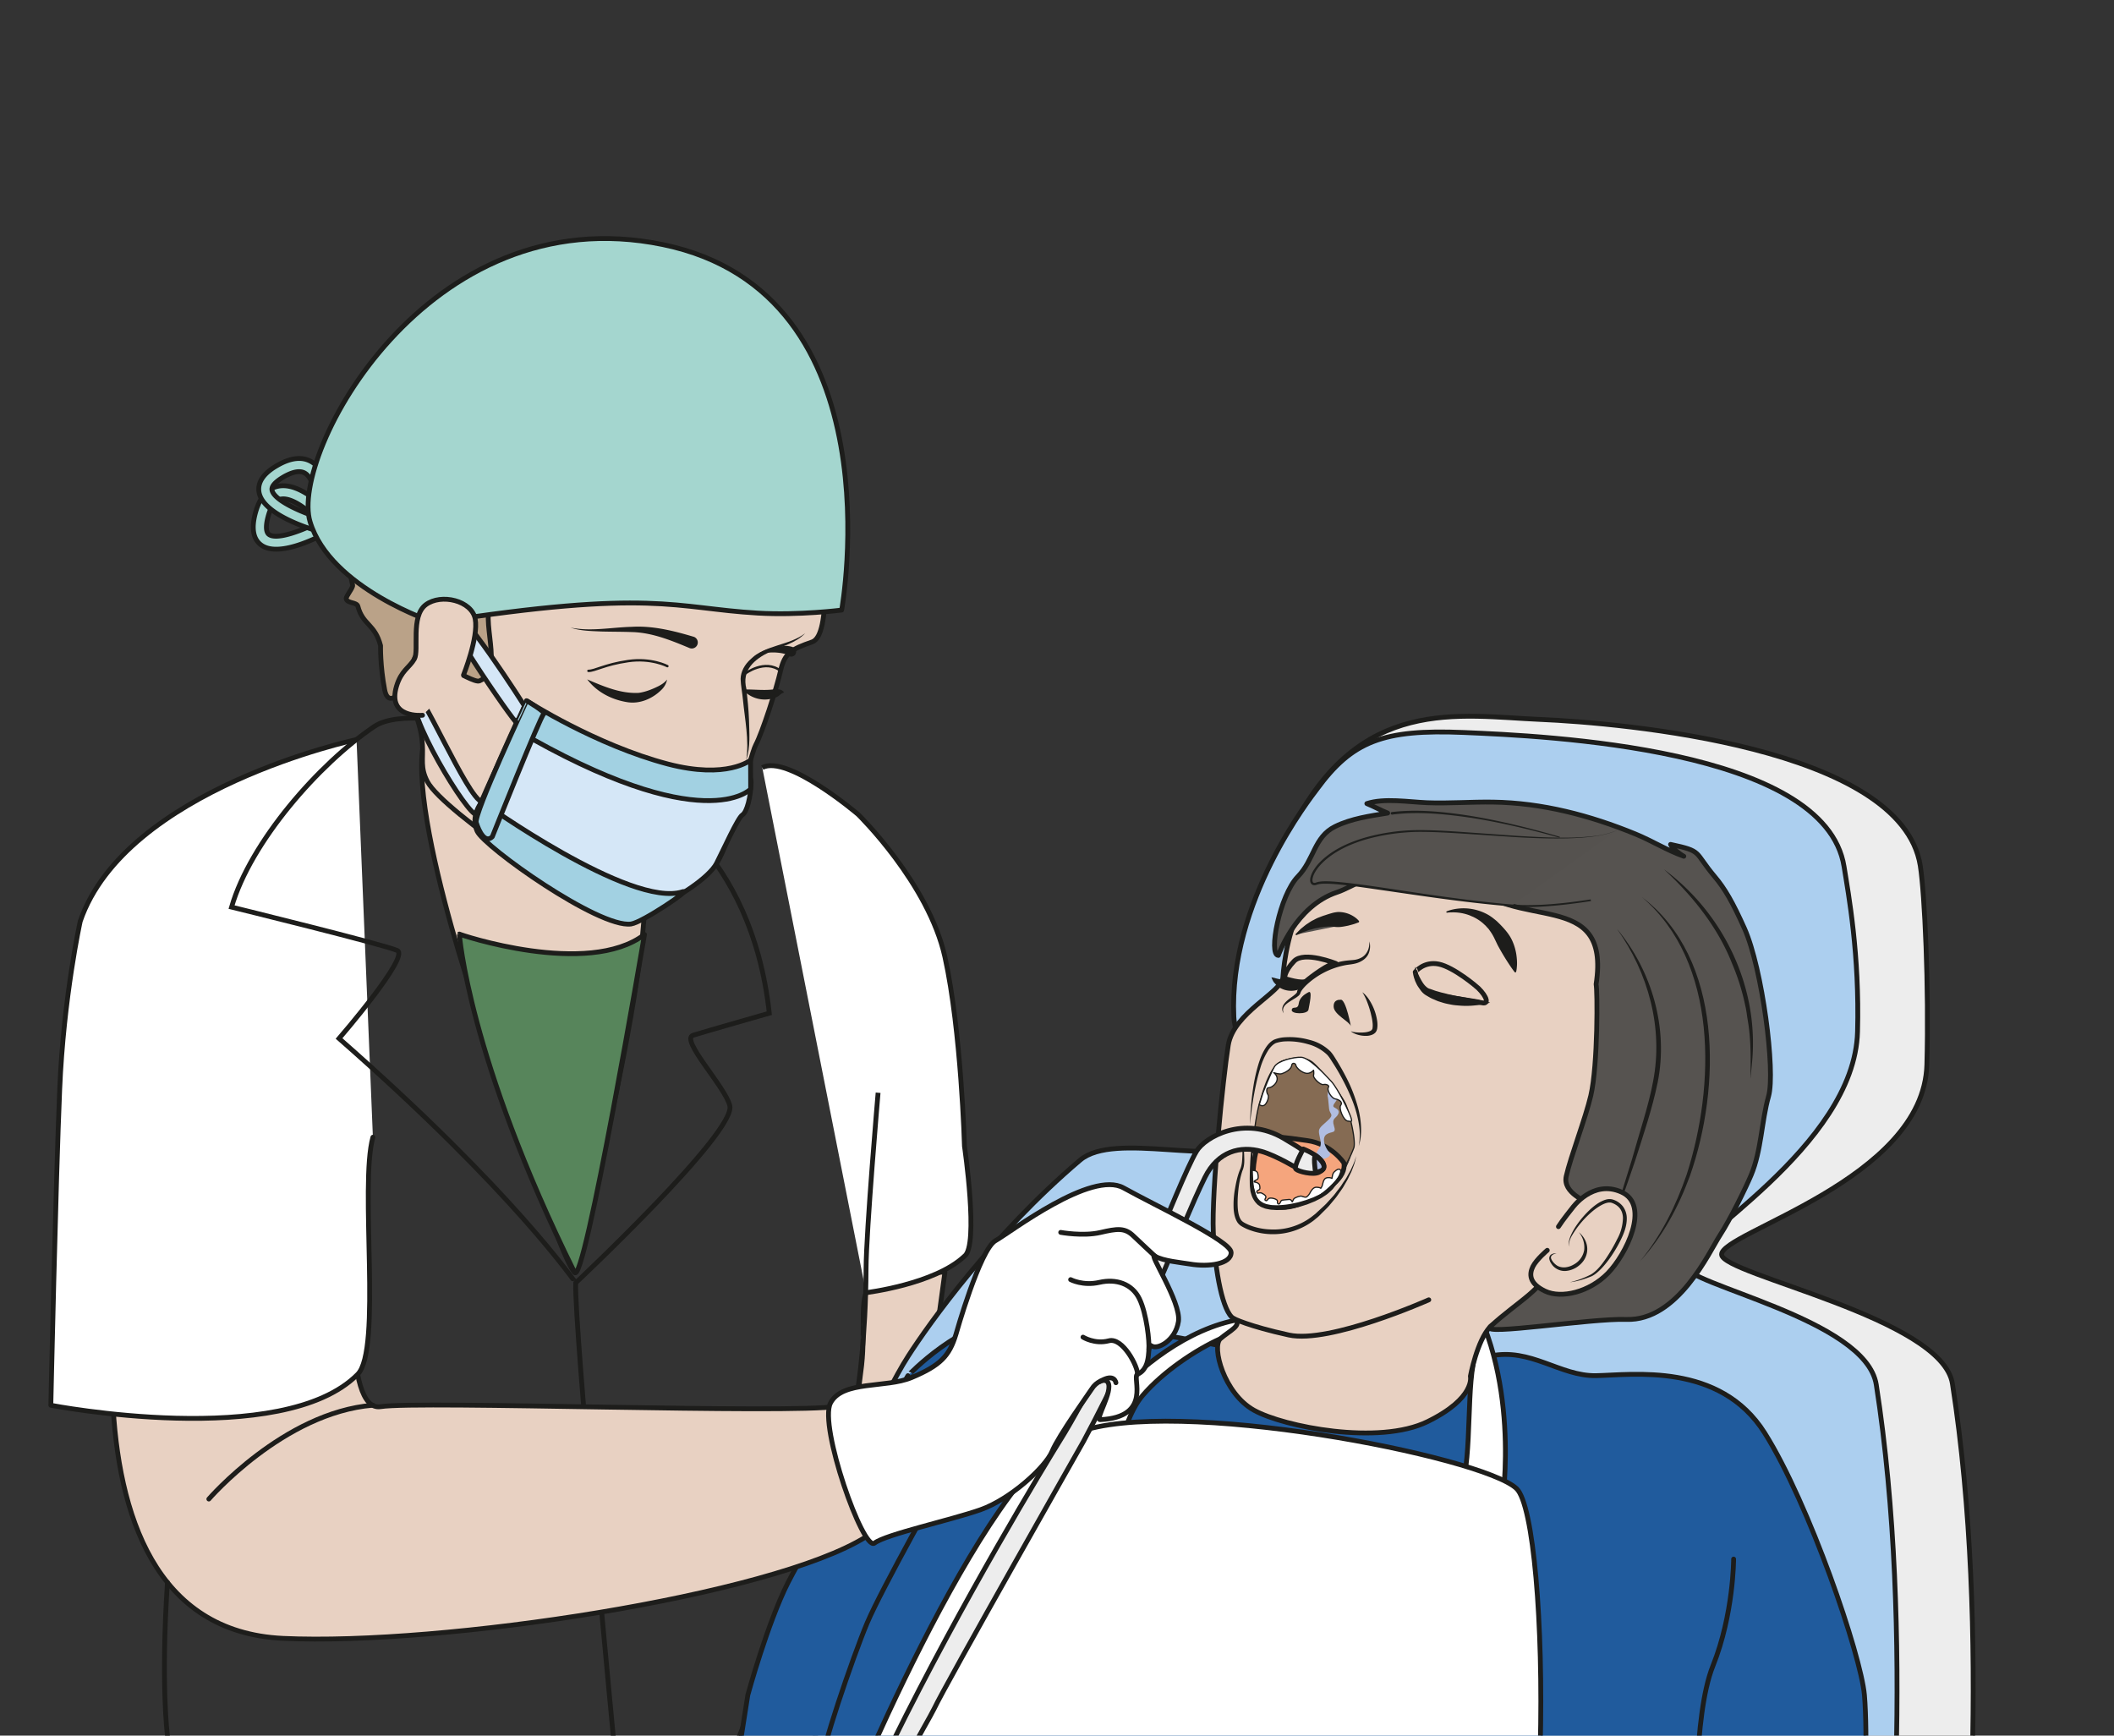 <?xml version="1.0" encoding="UTF-8" standalone="no"?><svg xmlns="http://www.w3.org/2000/svg" xml:space="preserve" viewBox="0 0 585.35 480.58"><rect x="0" y="0" width="585.35" height="480.58" fill="#333333" stroke="none"/><defs><clipPath id="a" clipPathUnits="userSpaceOnUse"><path d="M0 360.44h439.01V0H0Z"/></clipPath><clipPath id="b" clipPathUnits="userSpaceOnUse"><path d="M0 360.44h439.01V0H0Z"/></clipPath><clipPath id="c" clipPathUnits="userSpaceOnUse"><path d="M0 360.44h439.01V0H0Z"/></clipPath></defs><g clip-path="url(#a)" transform="matrix(1.333 0 0 -1.333 0 480.58)"><path d="M0 0s-2.87-21.44-4.13-28.76c-1.26-7.33-6.9-17.35-13.35-14.7-3.74 1.52-1.04 13.32.18 24.07.88 7.82-.73 15.37 2.2 16.62C-8.15.21 0 0 0 0" style="fill:#e8d1c2;fill-opacity:1;fill-rule:nonzero;stroke:none" transform="translate(196.28 96.27)"/><path d="M0 0s-2.87-21.44-4.13-28.76c-1.26-7.33-6.9-17.35-13.35-14.7-3.74 1.52-1.04 13.32.18 24.07.88 7.82-.73 15.37 2.2 16.62C-8.15.21 0 0 0 0Z" style="fill:none;stroke:#1d1d1b;stroke-width:1;stroke-linecap:round;stroke-linejoin:round;stroke-miterlimit:10;stroke-dasharray:none;stroke-opacity:1" transform="translate(196.28 96.27)"/><path d="M0 0s27.93 71.7 39 88.85c5.88 9.14 48.81 24.57 63.82 50.76 13.17 22.99-1.23 55.9-.11 58.16 13.92 28.25 34.97 23.8 51.77 23.1 16.8-.72 74.96-5.72 78.9-30.38.92-5.8 1.81-25.29 1.37-41.33-.65-23.98-42.86-34.85-42.64-39.45.2-4.17 45.8-13.1 47.95-26.83 7.99-51.2 2.97-113.12.1-128.63-4.41-23.91-50.75-5.71-50.75-5.71S-5.38-13.57 0 0" style="fill:#ededed;fill-opacity:1;fill-rule:nonzero;stroke:none" transform="translate(165.5 -9.79)"/><path d="M0 0s27.93 71.7 39 88.85c5.88 9.14 48.81 24.57 63.82 50.76 13.17 22.99-1.23 55.9-.11 58.16 13.92 28.25 34.97 23.8 51.77 23.1 16.8-.72 74.96-5.72 78.9-30.38.92-5.8 1.81-25.29 1.37-41.33-.65-23.98-42.86-34.85-42.64-39.45.2-4.17 45.8-13.1 47.95-26.83 7.99-51.2 2.97-113.12.1-128.63-4.41-23.91-50.75-5.71-50.75-5.71S-5.38-13.57 0 0z" style="fill:none;stroke:#1d1d1b;stroke-width:1;stroke-linecap:butt;stroke-linejoin:miter;stroke-miterlimit:10;stroke-dasharray:none;stroke-opacity:1" transform="translate(165.5 -9.79)"/><path d="M0 0s27.93 71.7 39 88.85c4.27 6.64 17.42 25.16 35.67 40.66 7.23 6.15 29.12-1.59 36.05 3.88 4.67 3.7-3.81 19.83-4.1 25.86-1.14 24 16.08 45.72 17.28 47.35 7.3 9.94 13.7 12.46 30.49 11.75 16.8-.72 75.05-3.2 78.98-27.86.93-5.8 3.24-18.26 2.8-34.3-.65-23.97-36.36-43.8-36.14-48.4.2-4.16 37.88-11.18 40.03-24.91 7.99-51.2 2.97-113.12.1-128.63-4.42-23.91-50.75-5.71-50.75-5.71S-5.38-13.57 0 0" style="fill:#accfef;fill-opacity:1;fill-rule:nonzero;stroke:none" transform="translate(149.68 -9.98)"/><path d="M0 0s27.93 71.7 39 88.85c4.27 6.64 17.42 25.16 35.67 40.66 7.23 6.15 29.12-1.59 36.05 3.88 4.67 3.7-3.81 19.83-4.1 25.86-1.14 24 16.08 45.72 17.28 47.35 7.3 9.94 13.7 12.46 30.49 11.75 16.8-.72 75.05-3.2 78.98-27.86.93-5.8 3.24-18.26 2.8-34.3-.65-23.97-36.36-43.8-36.14-48.4.2-4.16 37.88-11.18 40.03-24.91 7.99-51.2 2.97-113.12.1-128.63-4.42-23.91-50.75-5.71-50.75-5.71S-5.38-13.57 0 0z" style="fill:none;stroke:#1d1d1b;stroke-width:1;stroke-linecap:butt;stroke-linejoin:miter;stroke-miterlimit:10;stroke-dasharray:none;stroke-opacity:1" transform="translate(149.68 -9.98)"/><path d="M0 0s4.07 14.9 8.36 23.37c4.3 8.48 24.9 42.96 24.9 42.96S44.25 77.98 55.18 78.3c10.94.32 37.58-4.32 51.06-7.54 13.48-3.22 39.55-2.14 47.96-.36 8.41 1.8 14.49-4.2 21.99-4.07 7.5.14 25.73 2.86 35.03-11.9 9.29-14.76 20-46.21 20.72-54.43.72-8.22 0-26.09 0-26.09s-15.37-6.43-27.16-5.36C192.97-30.38-1.8-11.44-1.8-11.44z" style="fill:#205b9d;fill-opacity:1;fill-rule:nonzero;stroke:none" transform="translate(155.34 8.44)"/><path d="M0 0s4.07 14.9 8.36 23.37c4.3 8.48 24.9 42.96 24.9 42.96S44.25 77.98 55.18 78.3c10.94.32 37.58-4.32 51.06-7.54 13.48-3.22 39.55-2.14 47.96-.36 8.41 1.8 14.49-4.2 21.99-4.07 7.5.14 25.73 2.86 35.03-11.9 9.29-14.76 20-46.21 20.72-54.43.72-8.22 0-26.09 0-26.09s-15.37-6.43-27.16-5.36C192.97-30.38-1.8-11.44-1.8-11.44z" style="fill:none;stroke:#1d1d1b;stroke-width:1;stroke-linecap:round;stroke-linejoin:round;stroke-miterlimit:10;stroke-dasharray:none;stroke-opacity:1" transform="translate(155.34 8.44)"/><path d="M0 0s-13.1-23.23-16.13-30.38c-3.02-7.14-10.12-28.05-9.02-28.15" style="fill:none;stroke:#1d1d1b;stroke-width:1;stroke-linecap:round;stroke-linejoin:round;stroke-miterlimit:10;stroke-dasharray:none;stroke-opacity:1" transform="translate(196.28 53.83)"/><path d="M0 0s0-11.44-4.29-22.16-3.05-34.19-4.39-35.38" style="fill:none;stroke:#1d1d1b;stroke-width:1;stroke-linecap:round;stroke-linejoin:round;stroke-miterlimit:10;stroke-dasharray:none;stroke-opacity:1" transform="translate(360.11 36.67)"/><path d="M0 0s4.04 26.77-8.43 45.48c0 0-1.87.38-2.3-2.15-.55-3.26 5.73-8.55 4.63-14.91C-7.52 20.18-6.18 5.23-9.63.46-12.56-3.61 0 0 0 0" style="fill:#fff;fill-opacity:1;fill-rule:nonzero;stroke:none" transform="translate(312.08 48.6)"/><path d="M0 0s4.04 26.77-8.43 45.48c0 0-1.87.38-2.3-2.15-.55-3.26 5.73-8.55 4.63-14.91C-7.52 20.18-6.18 5.23-9.63.46-12.56-3.61 0 0 0 0Z" style="fill:none;stroke:#1d1d1b;stroke-width:1;stroke-linecap:butt;stroke-linejoin:round;stroke-miterlimit:10;stroke-dasharray:none;stroke-opacity:1" transform="translate(312.08 48.6)"/><path d="M0 0s17.3 28.09 39.66 30.39c0 0-3.82-3.27-6.15-4.32-5.19-2.34-11.91-6.86-16.12-11.76-5.44-6.34-5.9-21.41-10.9-21.44C1.46-7.16 0 0 0 0" style="fill:#fff;fill-opacity:1;fill-rule:nonzero;stroke:none" transform="translate(219.98 56.37)"/><path d="M0 0s17.3 28.09 39.66 30.39c0 0-3.82-3.27-6.15-4.32-5.19-2.34-11.91-6.86-16.12-11.76-5.44-6.34-5.9-21.41-10.9-21.44C1.46-7.16 0 0 0 0Z" style="fill:none;stroke:#1d1d1b;stroke-width:1;stroke-linecap:butt;stroke-linejoin:round;stroke-miterlimit:10;stroke-dasharray:none;stroke-opacity:1" transform="translate(219.98 56.37)"/><path d="M0 0s30.1 74.86 49.87 82.49c19.77 7.62 84.2-4.87 91.25-11.62 7.04-6.75 8.29-98.88-6.66-113.08C119.52-56.4-33.39-61.02 0 0" style="fill:#fff;fill-opacity:1;fill-rule:nonzero;stroke:none" transform="translate(173.9 -19.56)"/><path d="M0 0s30.1 74.86 49.87 82.49c19.77 7.62 84.2-4.87 91.25-11.62 7.04-6.75 8.29-98.88-6.66-113.08C119.52-56.4-33.39-61.02 0 0Z" style="fill:none;stroke:#1d1d1b;stroke-width:1;stroke-linecap:butt;stroke-linejoin:miter;stroke-miterlimit:10;stroke-dasharray:none;stroke-opacity:1" transform="translate(173.9 -19.56)"/><path d="M0 0c-.56-.35-13.32-5.25-16.62-9.65-3.3-4.4-4.44-12.7-4.63-15.8-.18-3.12-10.25-7.33-11.35-14.1-1.1-6.79-3.48-30.41-3.11-38.84.36-8.42 2.01-16.66 4.2-17.94 2.2-1.29-.9-2.57-2.74-4.22-1.83-1.64.73-11.35 6.96-14.83 6.23-3.48 26-7.33 36.08-2.38 10.07 4.94 8.9 9.42 8.9 9.42s1.36 7.35 4.1 10.28c2.75 2.93 27.66 6.3 32.97 11.43 5.31 5.13 12.45 21.25 6.96 35.72-5.5 14.46-14.1 44.5-21.43 47.25C32.97-.92 5.94 3.65 0 0" style="fill:#e8d1c2;fill-opacity:1;fill-rule:nonzero;stroke:none" transform="translate(287.74 182.98)"/><path d="M0 0c-.56-.35-13.32-5.25-16.62-9.65-3.3-4.4-4.44-12.7-4.63-15.8-.18-3.12-10.25-7.33-11.35-14.1-1.1-6.79-3.48-30.41-3.11-38.84.36-8.42 2.01-16.66 4.2-17.94 2.2-1.29-.9-2.57-2.74-4.22-1.83-1.64.73-11.35 6.96-14.83 6.23-3.48 26-7.33 36.08-2.38 10.07 4.94 8.9 9.42 8.9 9.42s1.36 7.35 4.1 10.28c2.75 2.93 27.66 6.3 32.97 11.43 5.31 5.13 12.45 21.25 6.96 35.72-5.5 14.46-14.1 44.5-21.43 47.25C32.97-.92 5.94 3.65 0 0Z" style="fill:none;stroke:#1d1d1b;stroke-width:1;stroke-linecap:round;stroke-linejoin:round;stroke-miterlimit:10;stroke-dasharray:none;stroke-opacity:1" transform="translate(287.74 182.98)"/><path d="M0 0s-6.8 2.1-13-2.65" style="fill:#54514e;fill-opacity:1;fill-rule:nonzero;stroke:none" transform="translate(282.24 169.06)"/><path d="m0 0-.65-.24c-.4-.15-.93-.28-1.54-.44-.6-.12-1.29-.27-2.01-.29-.36-.01-.74.05-1.13.07-.4.05-.8.06-1.2.02-.4 0-.78-.08-1.18-.13-.4-.04-.77-.15-1.15-.2-.38-.06-.72-.2-1.07-.28-.35-.08-.67-.2-.96-.31-.3-.11-.58-.2-.81-.3a18.1 18.1 0 0 0-1.16-.53h-.01a.15.15 0 0 0-.17.24 46.08 46.08 0 0 0 .92.93c.2.2.44.37.7.59.26.21.55.45.88.65.32.21.66.46 1.05.65.38.18.77.43 1.2.58.42.16.85.34 1.3.47.44.15.89.3 1.34.42.44.14.9.22 1.34.26A5.85 5.85 0 0 0-.41.8C-.09.52.08.3.08.3A.2.2 0 0 0 .03.02.15.15 0 0 0 0 0" style="fill:#1d1d1b;fill-opacity:1;fill-rule:nonzero;stroke:none" transform="translate(282.2 168.92)"/><path d="M0 0s.32.14.9.3a10.35 10.35 0 0 0 8-1.2l.45-.31c.09-.07.12-.07.26-.2l.2-.15c.26-.22.5-.38.79-.68.57-.54 1.06-1.07 1.53-1.61.47-.55.88-1.12 1.2-1.7.64-1.2.97-2.4 1.13-3.45.15-1.05.17-1.94.1-2.57-.04-.63-.15-1-.15-1a.17.17 0 0 0-.2-.11.18.18 0 0 0-.1.05s-.23.29-.58.78a50.3 50.3 0 0 0-2.95 4.82l-.77 1.6a9.96 9.96 0 0 1-.93 1.5c-.13.23-.4.5-.62.73L8.1-3l-.13.11-.32.3c-.44.4-.91.74-1.4 1.03-.24.15-.5.27-.74.4-.26.1-.5.21-.75.32a9.65 9.65 0 0 1-3.78.62c-.58 0-.9-.06-.9-.06a.15.15 0 0 0-.17.13C-.1-.1-.06-.03 0 0" style="fill:#1d1d1b;fill-opacity:1;fill-rule:nonzero;stroke:none" transform="translate(300.52 171.22)"/><path d="m0 0 .07-.28A3.75 3.75 0 0 0-.1-2.4c-.17-.5-.53-1-1.05-1.4a4.85 4.85 0 0 0-1.88-.85c-.73-.17-1.43-.2-2.13-.35a16.23 16.23 0 0 1-7.96-4.14 9.28 9.28 0 0 1-.7-.77c-.2-.25-.41-.57-.46-.74-.18-.59-.54-.74-.8-.96-.28-.2-.55-.35-.8-.5-.51-.32-.97-.6-1.33-.9-.35-.3-.6-.63-.67-.94-.09-.32-.04-.6.02-.77.05-.18.1-.27.1-.27l-.16.25c-.09.16-.2.44-.16.82.03.38.26.8.6 1.19.34.38.79.74 1.27 1.09.25.18.5.36.73.56.23.18.47.45.46.55.1.5.32.77.53 1.11.22.32.47.6.73.9a14.42 14.42 0 0 0 3.86 2.9A15.1 15.1 0 0 0-5.32-4.1c.76.13 1.52.16 2.14.23a4.2 4.2 0 0 1 1.69.57c.93.59 1.32 1.55 1.42 2.21C.05-.4 0 0 0 0" style="fill:#1d1d1b;fill-opacity:1;fill-rule:nonzero;stroke:none" transform="translate(284.44 165)"/><path d="M0 0s.19-.13.55-.19c.36-.07.9-.12 1.52-.12.6 0 1.37.05 1.97.33.14.07.26.16.33.25L4.4.3h.01L4.36.25v.01l.04.07.08.14c.03.09.01.12.03.18.04.3.05.71 0 1.1-.04.4-.11.82-.2 1.21-.1.4-.17.8-.29 1.17-.2.75-.45 1.45-.68 2.04-.46 1.18-.96 1.9-.96 1.9s.18-.13.47-.39c.27-.27.65-.68 1-1.25A10.91 10.91 0 0 0 5.5 1.85c.04-.46.05-.91-.05-1.45-.05-.14-.1-.32-.15-.42L5.2-.16l-.04-.06-.05-.08-.02-.02-.04-.04c-.21-.2-.45-.34-.67-.42A3.42 3.42 0 0 0 3.1-1c-.4 0-.76.04-1.09.1-.66.13-1.18.33-1.53.52C.13-.2 0 0 0 0" style="fill:#1d1d1b;fill-opacity:1;fill-rule:nonzero;stroke:none" transform="translate(280.6 146.35)"/><path d="M0 0s-1.46.18-1.37-1.47c.09-1.64 3.39-3.1 3.57-4.02C2.38-6.41 1.18.5 0 0" style="fill:#1d1d1b;fill-opacity:1;fill-rule:nonzero;stroke:none" transform="translate(278.4 152.84)"/><path d="M0 0s-.14-.06-.36-.2C-.9-.5-1.88-1.23-2.02-2.31c-.18-1.5-1.28-.43-1.46-1.35-.18-.92 3.3-.99 3.48.04C.18-2.6.9.51 0 0" style="fill:#1d1d1b;fill-opacity:1;fill-rule:nonzero;stroke:none" transform="translate(271.8 154.42)"/><path d="M0 0c-1.32.38-8.94 1.23-11.14 2.22-2.2.98-2.56 4.14-2.56 4.14S-11.93 8.65-8.8 8c3.13-.65 7.88-4.68 8.2-5C1.2 1.25 1.77-.5 0 0" style="fill:#e8d1c2;fill-opacity:1;fill-rule:nonzero;stroke:none" transform="translate(307.67 152.26)"/><path d="M0 0c-1.32.38-8.94 1.23-11.14 2.22-2.2.98-2.56 4.14-2.56 4.14S-11.93 8.65-8.8 8c3.13-.65 7.88-4.68 8.2-5C1.2 1.25 1.77-.5 0 0Z" style="fill:none;stroke:#1d1d1b;stroke-width:1;stroke-linecap:round;stroke-linejoin:round;stroke-miterlimit:10;stroke-dasharray:none;stroke-opacity:1" transform="translate(307.67 152.26)"/><path d="M0 0s.1-.3.3-.78c.21-.5.5-1.2.93-1.95.21-.38.45-.77.75-1.12.31-.33.64-.63 1-.73.54-.15 1.1-.42 1.63-.54l.79-.23.84-.2c.55-.17 1.12-.26 1.68-.4.55-.13 1.12-.2 1.65-.32.54-.12 1.08-.16 1.58-.28.5-.11.98-.16 1.42-.26.89-.17 1.64-.3 2.17-.43.52-.12.83-.22.83-.22s-.3-.1-.83-.22-1.3-.28-2.22-.35a16.76 16.76 0 0 0-3.17-.06c-.58.05-1.19.08-1.8.2-.6.12-1.22.22-1.83.42l-.9.28c-.31.11-.6.25-.9.38-.61.23-1.08.53-1.58.82a3.5 3.5 0 0 0-1.4 1.43 6.9 6.9 0 0 0-.6 1.47A10.5 10.5 0 0 0 0 0" style="fill:#1d1d1b;fill-opacity:1;fill-rule:nonzero;stroke:none" transform="translate(293.96 159.72)"/><path d="M0 0s-6.62 2.68-8.71.48c-2.1-2.19-1.95-3.58-1.95-3.58s3.73-1.23 4.51-.5C-5.36-2.9-1.1.35 0 0" style="fill:#e8d1c2;fill-opacity:1;fill-rule:evenodd;stroke:none" transform="translate(277.51 160.38)"/><path d="M0 0s-6.62 2.68-8.71.48c-2.1-2.19-1.95-3.58-1.95-3.58s3.73-1.23 4.51-.5C-5.36-2.9-1.1.35 0 0Z" style="fill:none;stroke:#1d1d1b;stroke-width:1;stroke-linecap:round;stroke-linejoin:round;stroke-miterlimit:10;stroke-dasharray:none;stroke-opacity:1" transform="translate(277.51 160.38)"/><path d="m0 0 .4-.07c.25-.04.6-.18.96-.24l1.18-.27.63-.11c.21-.02.42-.08.63-.09.85-.1 1.73-.12 2.49-.1l1.36.04s-.24-.6-.96-1.12a3.95 3.95 0 0 0-1.36-.67 4.6 4.6 0 0 0-3.45.4c-.24.15-.45.31-.65.46-.2.15-.37.36-.52.52-.32.32-.44.64-.55.87C.05-.15 0 0 0 0" style="fill:#1d1d1b;fill-opacity:1;fill-rule:nonzero;stroke:none" transform="translate(264.1 157.51)"/><path d="M0 0s-20.58-9.17-29.06-7.31c-8.49 1.86-11.5 3.44-11.5 3.44" style="fill:none;stroke:#1d1d1b;stroke-width:1;stroke-linecap:round;stroke-linejoin:round;stroke-miterlimit:10;stroke-dasharray:none;stroke-opacity:1" transform="translate(296.79 90.52)"/><path d="M0 0s.01.8.1 2.2C.2 3.62.35 5.62.73 8c.19 1.2.46 2.48.83 3.83.38 1.34.84 2.75 1.7 4.09.42.65.97 1.31 1.77 1.71a7.2 7.2 0 0 0 2.44.5c1.64.09 3.3-.1 4.9-.55a9.37 9.37 0 0 0 4.36-2.41c.6-.67.95-1.35 1.38-2.01.4-.67.8-1.34 1.16-2 .73-1.33 1.4-2.64 1.92-3.94.53-1.3.94-2.55 1.26-3.73.63-2.35.72-4.42.58-5.83a9.86 9.86 0 0 0-.44-2.17l.1.57c.05.37.11.92.12 1.61.04 1.4-.25 3.38-.95 5.65-.72 2.27-1.9 4.8-3.37 7.4-.37.64-.76 1.3-1.18 1.94-.41.63-.82 1.35-1.29 1.84a9.17 9.17 0 0 1-3.92 2.17c-1.49.44-3.06.65-4.58.6a7.33 7.33 0 0 1-2.15-.36c-.6-.28-1.1-.82-1.51-1.4a14.85 14.85 0 0 1-1.73-3.85c-.41-1.3-.7-2.57-.95-3.74C.69 5.57.42 3.6.25 2.2.07.8 0 0 0 0" style="fill:#1d1d1b;fill-opacity:1;fill-rule:nonzero;stroke:none" transform="translate(259.64 126.94)"/><path d="M0 0s.15-.79.32-2.19c.08-.7.17-1.55.21-2.54.02-.96.15-2.13-.38-3.33a18.96 18.96 0 0 1-.8-3.72C-.8-13.13-.9-14.57-.78-16c.07-.71.21-1.44.53-2.02.17-.3.35-.5.63-.67.34-.22.66-.36 1-.52 1.39-.59 2.93-.93 4.48-.99a13.09 13.09 0 0 1 8.55 2.52l.86.67c.25.21.53.5.8.73.52.5 1.06.96 1.53 1.45l1.33 1.46c.44.47.78 1 1.16 1.46l.53.7.45.7c.3.45.62.86.84 1.3l.67 1.18c.19.38.34.73.49 1.05.58 1.27.72 2.07.72 2.07l-.09-.57c-.08-.37-.2-.91-.45-1.57l-.42-1.1-.6-1.24c-.2-.46-.48-.9-.75-1.38l-.43-.74-.5-.73c-.37-.49-.7-1.04-1.12-1.54l-1.31-1.57c-.47-.52-.98-1-1.5-1.52-.25-.26-.48-.5-.8-.78l-.89-.73A14 14 0 0 0 1-20.07c-.38.18-.78.38-1.1.58-.38.24-.74.63-.93 1.02-.41.79-.54 1.6-.62 2.38a18.4 18.4 0 0 0 .29 4.42c.24 1.38.53 2.65 1 3.83.5 1.01.47 2.15.53 3.11C.19-3.76.16-2.9.13-2.2.06-.8 0 0 0 0" style="fill:#1d1d1b;fill-opacity:1;fill-rule:nonzero;stroke:none" transform="translate(257.91 125.35)"/><path d="M0 0s.54 6.78 1.54 10.12c1 3.34 2.33 7.84 4.8 8.68 2.47.84 4.82.85 6.28-.39 1.45-1.23 5.93-6.54 6.82-8.71.88-2.18 2.08-7.43 1.67-8.92a23.21 23.21 0 0 0-3.32-6.04C16.72-6.5-.61-.9 0 0" style="fill:#856b53;fill-opacity:1;fill-rule:nonzero;stroke:none" transform="translate(260.12 121.36)"/><path d="M0 0s.54 6.78 1.54 10.12c1 3.34 2.33 7.84 4.8 8.68 2.47.84 4.82.85 6.28-.39 1.45-1.23 5.93-6.54 6.82-8.71.88-2.18 2.08-7.43 1.67-8.92a23.21 23.21 0 0 0-3.32-6.04C16.72-6.5-.61-.9 0 0Z" style="fill:none;stroke:#1d1d1b;stroke-width:.25;stroke-linecap:butt;stroke-linejoin:round;stroke-miterlimit:10;stroke-dasharray:none;stroke-opacity:1" transform="translate(260.12 121.36)"/><path d="M0 0s-2.64 3.97-7.62 4.63c-4.3.57-9.24 1.63-10.23-.9-.98-2.54-1.56-8.97-.4-10.44 1.15-1.48 4.43-3.94 9.72-1.55C-3.24-5.86.57-2.92 0 0" style="fill:#f5a57d;fill-opacity:1;fill-rule:evenodd;stroke:none" transform="translate(279.15 118.97)"/><path d="M0 0s-2.64 3.97-7.62 4.63c-4.3.57-9.24 1.63-10.23-.9-.98-2.54-1.56-8.97-.4-10.44 1.15-1.48 4.43-3.94 9.72-1.55C-3.24-5.86.57-2.92 0 0Z" style="fill:none;stroke:#1d1d1b;stroke-width:1;stroke-linecap:round;stroke-linejoin:round;stroke-miterlimit:10;stroke-dasharray:none;stroke-opacity:1" transform="translate(279.15 118.97)"/><path d="M0 0c.9-.62.64-.85 1.63-1.23.58-.23.37-.48.15-.86-.48-.8-1.23-1.47-.76-1.78.48-.31 1.31-.58.85-1.48-.46-.9-1.38-.78-.85-2.42C1.56-9.41.56-8.8-.52-9.5s-.39-2.68.51-3.67c.91-1-1.27-1.7-2.1-1.4-.84.29-.67 1.22 0 2.07.66.85.32 1.6.08 2.9-.25 1.28 0 1.4 1.63 2.86C1.24-5.28.1-5.4 0-4.18-.13-2.66-.27-1.4-.32-1.62-.31-1.62-.3.06 0 0" style="fill:#b1bee2;fill-opacity:1;fill-rule:nonzero;stroke:none" transform="translate(276.08 134.4)"/><path d="M0 0s.67-.53 1.2 0c.52.53.89 1.72.59 2.09-.3.37-.38 1.41.1 1.41.5 0 1.18.44 1.54.99C4.27 5.79 3 6.64 3 6.64s1.1-.39 1.67-.22c.6.18 1.97.85 2.07 1.76.07.6.8.45.86 0 .06-.44.92-1.33 1.94-1.63 1.02-.3 1.73.6 1.73.6s.12-.6 0-1.12c-.11-.52 1.42-2 2.04-1.86.65.14 1.28-.21 1.07-.52-.44-.65.63-2.33 1.38-2.46.6-.1 1.71-.55 1.14-1.35-.42-.61.57-3.1 1.47-3.25.9-.15.94-.14.65.8-.3.95-2.64 5.91-4.09 7.47-1.44 1.57-4.61 4.92-6.23 4.98-1.6.06-4.77-.75-5.5-1.88C2.47 6.84.77 2.47.77 2.47Z" style="fill:#fff;fill-opacity:1;fill-rule:nonzero;stroke:none" transform="translate(261.58 131.07)"/><path d="M0 0s.67-.53 1.2 0c.52.53.89 1.72.59 2.09-.3.37-.38 1.41.1 1.41.5 0 1.18.44 1.54.99C4.27 5.79 3 6.64 3 6.64s1.1-.39 1.67-.22c.6.18 1.97.85 2.07 1.76.07.6.8.45.86 0 .06-.44.92-1.33 1.94-1.63 1.02-.3 1.73.6 1.73.6s.12-.6 0-1.12c-.11-.52 1.42-2 2.04-1.86.65.14 1.28-.21 1.07-.52-.44-.65.63-2.33 1.38-2.46.6-.1 1.71-.55 1.14-1.35-.42-.61.57-3.1 1.47-3.25.9-.15.94-.14.65.8-.3.95-2.64 5.91-4.09 7.47-1.44 1.57-4.61 4.92-6.23 4.98-1.6.06-4.77-.75-5.5-1.88C2.47 6.84.77 2.47.77 2.47Z" style="fill:none;stroke:#1d1d1b;stroke-width:.25;stroke-linecap:butt;stroke-linejoin:round;stroke-miterlimit:10;stroke-dasharray:none;stroke-opacity:1" transform="translate(261.58 131.07)"/><path d="M0 0s.85.01.97-.65c.13-.66.2-1.14-.3-1.32-.5-.18-.6-.43-.27-.46.33-.02.88-.26.94-.65.06-.4.24-.84-.3-1.05-.55-.21-.1-.6-.1-.6s.52.18.88 0c.68-.34 1-.7.75-1.05-.33-.48.15-.51.24-.51s.28.45.61.52c.57.12 1.7-.24 1.64-.63-.05-.39.03-.58.27-.58.24 0 .38.57.53.72.15.15 1.23.17 1.53.22.42.07.64-.25.7-.46.06-.21.22.54.49.71.37.24 1.23.55 1.53.43.3-.12.78-.27.99-.15.2.12.54.5.69.8.15.3.63 1.22 1.32 1.22.7-.01.96-.2.96-.2s.21.28.3.58c.1.3.21 1.26.72 1.5s1.24.06 1.27-.06c.03-.12.09.75.27 1.08.18.33.93.96 1.29.84s.4-.4 0-1.29c-.63-1.39-3.11-3.49-4.33-4.3-1.21-.8-5.18-2.27-7.09-2.4-1.9-.13-4.56.3-5.16.9-.6.58-1.37 3.2-1.53 4.41C-.36-1.22-.6 0-.2 0h.26" style="fill:#fff;fill-opacity:1;fill-rule:nonzero;stroke:#1d1d1b;stroke-width:.25;stroke-linecap:butt;stroke-linejoin:miter;stroke-miterlimit:10;stroke-dasharray:none;stroke-opacity:1" transform="translate(260.3 117.4)"/><path d="m0 0 .06-5.96c0-.89.04-1.85.09-2.87.04-.5.06-1.03.13-1.53l.12-.75c.05-.22.16-.52.24-.77a3.17 3.17 0 0 1 2.04-2.05c.24-.11.52-.14.79-.2.26-.05.53-.1.82-.1l.83-.03.89.05c1.18.07 2.27.29 3.4.55.57.14 1.1.32 1.65.47l1.56.57 1.45.68c.43.28.9.5 1.28.8.38.33.75.56 1.06.95a15.48 15.48 0 0 1 1.61 2.08c.23.34.45.65.64.96.4.6.71 1.15.98 1.6l.8 1.43s-.2-.56-.63-1.52c-.22-.47-.49-1.05-.83-1.7a17.8 17.8 0 0 0-2.08-3.26c-.27-.4-.71-.76-1.1-1.11-.4-.36-.87-.62-1.33-.94-.48-.28-.99-.52-1.5-.78l-1.61-.65c-.56-.17-1.12-.36-1.7-.52-1.15-.28-2.4-.53-3.6-.6l-.89-.05c-.36 0-.64.03-.95.05-.31 0-.62.05-.94.12-.3.06-.62.1-.92.24-.3.12-.61.21-.88.42l-.41.28-.34.36a4.65 4.65 0 0 0-.93 1.64c-.08.28-.16.5-.23.82l-.1.87c-.05.56-.03 1.08-.05 1.6.01 1.04.03 2 .08 2.9.07 1.8.24 3.28.32 4.32C-.08-.6 0 0 0 0" style="fill:#1d1d1b;fill-opacity:1;fill-rule:nonzero;stroke:none" transform="translate(260.17 124.42)"/><path d="M0 0c.3-.94.39-16.75-1.1-23.11-1.07-4.62-4.23-12.82-5.1-16.73-.8-3.54 4.41-5.17 4.4-5.82-.03-1.47-6.77-6.92-7.56-12.09-.8-5.21-6.96-8.05-12.65-13.37-2.08-1.94 20.95 1.79 28.29 1.53 10.73-.38 17.25 14.1 19.43 17.44 2.17 3.33 5.42 9.97 6.49 12.53 2.15 5.12 2.16 11.2 3.63 16.39 1.46 5.14-1.3 26.55-5.01 34.86-2.43 5.41-4.05 8.24-6.17 10.75-4.42 5.25-2.42 5.26-9.18 6.7.34-.8 1.94-2.04 2.75-2.46-3.42 1.2-6.65 3.23-10.04 4.62-9.43 3.87-19.38 6.48-29.57 6.63-4.56.07-9.15-.3-13.7-.13-3.83.15-8.94 1.01-12.53-.18 1.45-.58 2.84-1.38 4.33-1.97-3.67-.6-7.52-1.12-10.94-2.8-4.38-2.16-4.32-6.9-7.72-10.39-3.8-3.9-6.17-16.3-4.05-16.38 0 0 3.51 10.27 12.25 13.14 2.9.95 9.5 5.18 11.3 4.15 2.28-1.32 10.6 3.7 15.28-1.48C-16.98 10.53 3.16 20.43 0 0" style="fill:#565350;fill-opacity:1;fill-rule:nonzero;stroke:none" transform="translate(331.54 156.04)"/><path d="M0 0c.3-.94.39-16.75-1.1-23.11-1.07-4.62-4.23-12.82-5.1-16.73-.8-3.54 4.41-5.17 4.4-5.82-.03-1.47-6.77-6.92-7.56-12.09-.8-5.21-6.96-8.05-12.65-13.37-2.08-1.94 20.95 1.79 28.29 1.53 10.73-.38 17.25 14.1 19.43 17.44 2.17 3.33 5.42 9.97 6.49 12.53 2.15 5.12 2.16 11.2 3.63 16.39 1.46 5.14-1.3 26.55-5.01 34.86-2.43 5.41-4.05 8.24-6.17 10.75-4.42 5.25-2.42 5.26-9.18 6.7.34-.8 1.94-2.04 2.75-2.46-3.42 1.2-6.65 3.23-10.04 4.62-9.43 3.87-19.38 6.48-29.57 6.63-4.56.07-9.15-.3-13.7-.13-3.83.15-8.94 1.01-12.53-.18 1.45-.58 2.84-1.38 4.33-1.97-3.67-.6-7.52-1.12-10.94-2.8-4.38-2.16-4.32-6.9-7.72-10.39-3.8-3.9-6.17-16.3-4.05-16.38 0 0 3.51 10.27 12.25 13.14 2.9.95 9.5 5.18 11.3 4.15 2.28-1.32 10.6 3.7 15.28-1.48C-16.98 10.53 3.16 20.43 0 0Z" style="fill:none;stroke:#1e1f1d;stroke-width:1;stroke-linecap:round;stroke-linejoin:round;stroke-miterlimit:10;stroke-dasharray:none;stroke-opacity:1" transform="translate(331.54 156.04)"/><path d="M0 0c-2.26.67-4.54 1.28-6.82 1.87-4.57 1.15-9.2 2.14-13.87 2.8-4.67.64-9.42 1.03-14.16.48a.27.27 0 1 1 .06-.53h.01c4.64.59 9.38.25 14.03-.35 4.67-.6 9.29-1.56 13.86-2.66C-4.6 1.05-2.32.46-.06-.19" style="fill:#1e1f1d;fill-opacity:1;fill-rule:nonzero;stroke:none" transform="translate(324.02 186.7)"/><path d="M0 0c-18.25 1.5-37.48 5.8-40.59 4.56-3.1-1.24-.58 9.27 18.46 10.82 10.32.84 35.92-3.69 44.02.3" style="fill:#55524f;fill-opacity:1;fill-rule:nonzero;stroke:none" transform="translate(314.08 172.43)"/><path d="M0 0c-3.47-.54-6.96-.96-10.46-1.13-1.75-.06-3.51-.1-5.25.03-1.75.11-3.5.3-5.25.48-6.99.75-13.94 1.8-20.9 2.86-3.47.51-6.95 1.05-10.46 1.37-.88.08-1.77.15-2.66.15-.45 0-.9-.01-1.35-.08-.23-.02-.47-.09-.7-.17-.17-.07-.35-.1-.48-.06-.26.04-.33.46-.26.85a4 4 0 0 0 .41 1.16c.4.75.94 1.43 1.54 2.04 2.46 2.45 5.75 3.95 9.07 4.94 3.36.96 6.86 1.47 10.35 1.58 3.5.05 7.02-.18 10.53-.4l10.52-.7c3.52-.2 7.04-.32 10.56-.24 1.76.05 3.52.15 5.26.38 1.74.22 3.49.6 5.08 1.34a17.1 17.1 0 0 0-5.09-1.27 51 51 0 0 0-5.25-.3c-3.52-.04-7.03.16-10.54.37l-10.52.75c-3.5.24-7.02.49-10.55.44a42.23 42.23 0 0 1-10.46-1.55c-3.38-.99-6.73-2.48-9.29-5.01a9.32 9.32 0 0 1-1.63-2.15c-.2-.4-.39-.83-.47-1.3-.03-.24-.05-.5.02-.76.06-.26.27-.56.58-.64.3-.08.57 0 .8.08.2.06.38.11.6.14.4.06.84.06 1.27.06.87 0 1.74-.07 2.6-.15 3.5-.34 6.97-.9 10.45-1.39C-34.97.7-28-.33-21-1.04c1.75-.18 3.5-.35 5.26-.47a47.7 47.7 0 0 1 5.3 0c3.52.19 7.02.62 10.5 1.17" style="fill:#1e1f1d;fill-opacity:1;fill-rule:nonzero;stroke:none" transform="translate(330.42 173.7)"/><path d="M0 0c12.58-9.3 19.93-24.84 18.28-40.5-.09-1.02-.2-2.04-.3-3.05.08 4.1.14 8.2-.56 12.21-.15.86-.29 2.17-.51 3a45.41 45.41 0 0 1-2.72 8.7C11.2-12.02 5.98-5.54 0 0" style="fill:#1d1d1b;fill-opacity:1;fill-rule:nonzero;stroke:none" transform="translate(345.62 179.96)"/><path d="M0 0c16.96-12.77 16.43-39.57 10.03-57.86C7.65-64.36 4.3-70.6-.38-75.69c4.4 5.3 7.5 11.59 9.72 18.07C15.24-39.26 15.94-13.55 0 0" style="fill:#1d1d1b;fill-opacity:1;fill-rule:nonzero;stroke:none" transform="translate(341.03 174.2)"/><path d="M0 0c7.28-8.75 10.7-20.63 8.46-31.87-1.14-5.56-2.97-10.88-4.68-16.27-1.85-5.3-3.5-10.78-6.31-15.66C-.05-58.75 1.4-53.27 3.1-47.93c1.31 4.77 3.55 11.45 4.4 16.23C9.66-20.6 6.51-9.16 0 0" style="fill:#1d1d1b;fill-opacity:1;fill-rule:nonzero;stroke:none" transform="translate(335.88 167.58)"/><path d="M0 0s-2.26-1.9-3-3.4c-.72-1.5-.86-3.45 2.54-5.08 3.4-1.62 9.22-.2 13.03 3.69 3.81 3.89 8.9 14.15 2.86 16.88C9.4 14.82 5.17 8.74 5.17 8.74s-2-2.48-2.85-3.83" style="fill:#e8d1c2;fill-opacity:1;fill-rule:nonzero;stroke:#1e1f1d;stroke-width:1;stroke-linecap:round;stroke-linejoin:round;stroke-miterlimit:10;stroke-dasharray:none;stroke-opacity:1" transform="translate(321.4 100.81)"/><path d="M0 0c1.57.18 3.08.66 4.56 1.27.74.38 1.34.93 1.9 1.5.56.57 1.06 1.19 1.54 1.82a27.74 27.74 0 0 1 2.49 4.06c.7 1.4 1.34 2.96 1.33 4.66a4.21 4.21 0 0 1-.79 2.42 4.26 4.26 0 0 1-2.1 1.45c-.95.28-1.8-.09-2.52-.45-.73-.38-1.37-.88-1.97-1.4a19.86 19.86 0 0 1-3.13-3.6C.87 11.07.47 10.38.16 9.65A5.38 5.38 0 0 1-.2 8.51c-.06-.38-.07-.84.21-1.13-.25.32-.18.75-.1 1.1.1.38.26.74.44 1.08a19.68 19.68 0 0 0 4.48 5.3c.6.48 1.23.92 1.9 1.26.65.33 1.4.57 1.98.37.68-.24 1.3-.64 1.71-1.2.41-.57.6-1.28.6-2a9.55 9.55 0 0 0-1.19-4.32A34.35 34.35 0 0 0 7.5 4.95C6.62 3.69 5.67 2.4 4.37 1.62A18.48 18.48 0 0 0 0 0" style="fill:#1e1f1d;fill-opacity:1;fill-rule:nonzero;stroke:none" transform="translate(326.1 94.17)"/><path d="M0 0a4.95 4.95 0 0 0 1.11-3.7A4.2 4.2 0 0 0-1-6.67c-1.07-.65-2.47-.9-3.53-.25-.49.32-1 .85-1.21 1.4-.1.26-.07.56.2.76.24.2.57.32.9.4-.34 0-.7-.04-1.03-.23-.35-.15-.55-.64-.45-1.03.08-.38.26-.72.47-1 .1-.16.21-.3.35-.44a3.3 3.3 0 0 1 2.59-.98c.76.06 1.48.31 2.12.68.63.39 1.19.89 1.61 1.5.42.62.68 1.36.72 2.1C1.84-2.26 1.06-.86 0 0" style="fill:#1e1f1d;fill-opacity:1;fill-rule:nonzero;stroke:none" transform="translate(327.96 104.56)"/></g><g clip-path="url(#b)" transform="matrix(1.333 0 0 -1.333 0 480.58)"><path d="M0 0s-4.36 4.24-5.65 18.88c-3.01 34.36 58 132.06 58 132.06 12.57 21.06 23.31 51.55 27.4 58.52 1.72 2.92 9.84 7.54 18.1 2.67 4.3-2.53 5.07-3.28 5.07-3.28l-2-3.1s-4.57 2.8-7.67 3.67c-4.34 1.22-9.05.1-11.78-5.43-5.14-10.45-12.46-31-25.16-54.72 0 0-28.7-50.58-31.06-55.6C22.9 88.67-14.09 29.28 2.35.7" style="fill:#ededed;fill-opacity:1;fill-rule:nonzero;stroke:#1d1d1b;stroke-width:1;stroke-linecap:butt;stroke-linejoin:round;stroke-miterlimit:10;stroke-dasharray:none;stroke-opacity:1" transform="translate(168.8 -88.07)"/><path d="M0 0s-2.06-3.67-1.53-4.18c.52-.5 3.56-1.27 4.78-.66C5.8-3.56 3.25-1.3 0 0" style="fill:#ededed;fill-opacity:1;fill-rule:nonzero;stroke:none" transform="translate(270.71 121.85)"/><path d="M0 0s-2.06-3.67-1.53-4.18c.52-.5 3.56-1.27 4.78-.66C5.8-3.56 3.25-1.3 0 0Z" style="fill:none;stroke:#1d1d1b;stroke-width:1;stroke-linecap:butt;stroke-linejoin:round;stroke-miterlimit:10;stroke-dasharray:none;stroke-opacity:1" transform="translate(270.71 121.85)"/><path d="M0 0s-.59 4 .17 3.37C.94 2.74 3.47.38 0 0" style="fill:#b1bee2;fill-opacity:1;fill-rule:nonzero;stroke:none" transform="translate(273.25 117.04)"/><path d="M0 0s-.59 4 .17 3.37C.94 2.74 3.47.38 0 0Z" style="fill:none;stroke:#1d1d1b;stroke-width:1;stroke-linecap:butt;stroke-linejoin:miter;stroke-miterlimit:10;stroke-dasharray:none;stroke-opacity:1" transform="translate(273.25 117.04)"/></g><g clip-path="url(#c)" transform="matrix(1.333 0 0 -1.333 0 480.58)"><path d="M0 0s-8.61 89.81-8.23 98.78" style="fill:none;stroke:#1d1d1b;stroke-width:1;stroke-linecap:round;stroke-linejoin:miter;stroke-miterlimit:10;stroke-dasharray:none;stroke-opacity:1" transform="translate(127.82 -4.7)"/><path d="M0 0c5.13-14.1-13.8-86.52-13.8-86.52-3.05 2.93-14.43 40.13-18.38 49.45-2.66 6.26-20.7 60.93-10.02 64.76 0 0 13.5-24.78 17.96-16.77" style="fill:#e8d1c2;fill-opacity:1;fill-rule:nonzero;stroke:#1d1d1b;stroke-width:1;stroke-linecap:round;stroke-linejoin:round;stroke-miterlimit:10;stroke-dasharray:none;stroke-opacity:1" transform="translate(133.13 182.79)"/><path d="M0 0c-9.88-1.62-86.81 1.2-94.84-.07-8.04-1.26-5.24 31.25-5.24 31.25s1.18-8.04-45.94 18.71c0 0-22.3-95.58 30.9-98.09 32.9-1.54 101.46 8.8 121.1 21.1" style="fill:#e8d1c2;fill-opacity:1;fill-rule:nonzero;stroke:#1d1d1b;stroke-width:1;stroke-linecap:round;stroke-linejoin:round;stroke-miterlimit:10;stroke-dasharray:none;stroke-opacity:1" transform="translate(173.91 68.4)"/><path d="M0 0s15.5 17.96 34.08 19.49" style="fill:none;stroke:#1d1d1b;stroke-width:1;stroke-linecap:round;stroke-linejoin:round;stroke-miterlimit:10;stroke-dasharray:none;stroke-opacity:1" transform="translate(43.38 49.14)"/><path d="M0 0s-47.96-10.23-57.39-37.74c0 0-3.46-15.65-4.27-34.9-.82-19.24-1.84-65.64-1.84-65.64s48.16-9.3 63.73 6.42C5.3-126.76.6-92.64 3.4-82.6" style="fill:#fff;fill-opacity:1;fill-rule:nonzero;stroke:#1d1d1b;stroke-width:1;stroke-linecap:round;stroke-linejoin:round;stroke-miterlimit:10;stroke-dasharray:none;stroke-opacity:1" transform="translate(74.06 206.9)"/><path d="M0 0s-12.45 2.7-17.54-.71C-29.1-8.5-43.3-24.75-47.2-38.24c0 0 31.8-7.8 34.43-9.02 2.64-1.22-12.1-18.27-12.1-18.27 36.57-32.08 49.12-50.85 49.17-50.75 0 0 33.33 31.29 32 36.79-.96 3.93-10.39 13.76-7.62 14.63 2.77.86 15.82 4.58 15.82 4.58-3.74 34.17-25.87 44.8-25.87 44.8" style="fill:none;stroke:#1d1d1b;stroke-width:1;stroke-linecap:round;stroke-linejoin:miter;stroke-miterlimit:10;stroke-dasharray:none;stroke-opacity:1" transform="translate(95.3 210.34)"/><path d="M0 0s14.26 1.73 20.44 7.58c3.03 2.15 0 22.84 0 22.84s-.66 23.92-4.06 39.3C12.98 85.08-1.66 99.35-1.66 99.35s-14.67 12.5-19.9 9.72" style="fill:#fff;fill-opacity:1;fill-rule:nonzero;stroke:#1d1d1b;stroke-width:1;stroke-linecap:butt;stroke-linejoin:miter;stroke-miterlimit:10;stroke-dasharray:none;stroke-opacity:1" transform="translate(179.9 92.01)"/><path d="M0 0s4.97 17.63 8.2 19.45c3.22 1.82 19.94 14.7 26.62 10.97 6.68-3.72 22.3-11.01 22.34-13.4.04-2.4-4.62-3.08-8.51-2.42-1.78.3-5.66.64-7.29 1.64-1.63 1 5.47-9.53 4.86-13.56-.62-4.03-4.43-5.97-5.6-5.06-1.17.9.42-4.48-2.92-5.92-1.2-.52 3.2-8.92-7.74-9.42-1.14-.05 2.76 5.96 1.6 7.75-.59.91-2.39.21-3.4-1.44-.31-.52-6.82-9.58-8.19-12.88-1.37-3.3-8.68-9.97-14.9-12.15-6.21-2.18-19.63-5.1-21.99-6.92-2.35-1.82-11.59 24.34-9.14 29.09 2.45 4.74 11.5 3.05 16.86 5.3C-3.16-6.44-1.35-4.44 0 0" style="fill:#fff;fill-opacity:1;fill-rule:nonzero;stroke:none" transform="translate(198.57 83.35)"/><path d="M0 0s4.97 17.63 8.2 19.45c3.22 1.82 19.94 14.7 26.62 10.97 6.68-3.72 22.3-11.01 22.34-13.4.04-2.4-4.62-3.08-8.51-2.42-1.78.3-5.66.64-7.29 1.64-1.63 1 5.47-9.53 4.86-13.56-.62-4.03-4.43-5.97-5.6-5.06-1.17.9.42-4.48-2.92-5.92-1.2-.52 3.2-8.92-7.74-9.42-1.14-.05 2.76 5.96 1.6 7.75-.59.91-2.39.21-3.4-1.44-.31-.52-6.82-9.58-8.19-12.88-1.37-3.3-8.68-9.97-14.9-12.15-6.21-2.18-19.63-5.1-21.99-6.92-2.35-1.82-11.59 24.34-9.14 29.09 2.45 4.74 11.5 3.05 16.86 5.3C-3.16-6.44-1.35-4.44 0 0Z" style="fill:none;stroke:#1d1d1b;stroke-width:1;stroke-linecap:butt;stroke-linejoin:miter;stroke-miterlimit:10;stroke-dasharray:none;stroke-opacity:1" transform="translate(198.57 83.35)"/><path d="M0 0s4.62-.85 8.2-.03C11.76.8 13.32 1 15.12-.75c1.8-1.73 4.48-4.2 4.48-4.2" style="fill:none;stroke:#1d1d1b;stroke-width:1;stroke-linecap:round;stroke-linejoin:miter;stroke-miterlimit:10;stroke-dasharray:none;stroke-opacity:1" transform="translate(220.33 104.53)"/><path d="M0 0s2.55-1.36 5.99-.57c3.44.79 6.76-.28 8.28-3.38 1.52-3.1 2.14-9.01 1.97-10.56" style="fill:none;stroke:#1d1d1b;stroke-width:1;stroke-linecap:round;stroke-linejoin:miter;stroke-miterlimit:10;stroke-dasharray:none;stroke-opacity:1" transform="translate(222.39 94.72)"/><path d="M0 0s2.44-1.53 5.36-.76c2.9.78 6.1-5.44 5.96-6.97" style="fill:none;stroke:#1d1d1b;stroke-width:1;stroke-linecap:round;stroke-linejoin:miter;stroke-miterlimit:10;stroke-dasharray:none;stroke-opacity:1" transform="translate(224.96 82.77)"/><path d="M0 0s-.28 2.08-3.27.28" style="fill:none;stroke:#1d1d1b;stroke-width:1;stroke-linecap:round;stroke-linejoin:miter;stroke-miterlimit:10;stroke-dasharray:none;stroke-opacity:1" transform="translate(231.8 73.3)"/><path d="M0 0s-2.47-28.68-2.5-36.55c-.05-14.5-1.65-24.6-1.65-24.6" style="fill:#fff;fill-opacity:1;fill-rule:nonzero;stroke:#1d1d1b;stroke-width:1;stroke-linecap:butt;stroke-linejoin:miter;stroke-miterlimit:10;stroke-dasharray:none;stroke-opacity:1" transform="translate(182.4 133.54)"/><path d="M0 0s-1.4 10.64 0 31.83" style="fill:none;stroke:#1d1d1b;stroke-width:1;stroke-linecap:round;stroke-linejoin:miter;stroke-miterlimit:10;stroke-dasharray:none;stroke-opacity:1" transform="translate(34.78)"/><path d="M0 0c1.95-3.94 14.55 70.14 14.55 70.14-11.76-9-38.5 0-38.46.09 0 0 1.82-25.58 23.91-70.23" style="fill:#57855b;fill-opacity:1;fill-rule:nonzero;stroke:none" transform="translate(119.33 96.27)"/><path d="M0 0c1.95-3.94 14.55 70.14 14.55 70.14-11.76-9-38.5 0-38.46.09 0 0 1.82-25.58 23.91-70.23Z" style="fill:none;stroke:#1d1d1b;stroke-width:1;stroke-linecap:round;stroke-linejoin:round;stroke-miterlimit:10;stroke-dasharray:none;stroke-opacity:1" transform="translate(119.33 96.27)"/><path d="M0 0c9.89-16.33 4.17-17.63 7.21-23.4C10.57-29.74 41.04-50 45.7-50.31c4.65-.32 18.34 5.22 21.59 9.96 3.25 4.74 6.78 22.02 8.12 24.56 1.35 2.53 4.31 11.67 5.16 15.41.84 3.75 2.35 4.52 6.54 5.98 4.2 1.46 2.05 18.9 3.48 26.98 1.44 8.09-2.67 33.72-12.71 39.38-10.04 5.66-30.39 15.53-50.68 9.34C6.9 75.1-4.29 56.9-8.8 42.3-13.3 27.72 0 0 0 0" style="fill:#e8d1c2;fill-opacity:1;fill-rule:nonzero;stroke:none" transform="translate(81.57 221.57)"/><path d="M0 0c9.89-16.33 4.17-17.63 7.21-23.4C10.57-29.74 41.04-50 45.7-50.31c4.65-.32 18.34 5.22 21.59 9.96 3.25 4.74 6.78 22.02 8.12 24.56 1.35 2.53 4.31 11.67 5.16 15.41.84 3.75 2.35 4.52 6.54 5.98 4.2 1.46 2.05 18.9 3.48 26.98 1.44 8.09-2.67 33.72-12.71 39.38-10.04 5.66-30.39 15.53-50.68 9.34C6.9 75.1-4.29 56.9-8.8 42.3-13.3 27.72 0 0 0 0Z" style="fill:none;stroke:#1d1d1b;stroke-width:1;stroke-linecap:round;stroke-linejoin:round;stroke-miterlimit:10;stroke-dasharray:none;stroke-opacity:1" transform="translate(81.57 221.57)"/><path d="M0 0c-1.17 4.54-3.7 4.27-4.71 8.18-.24.89-2.18.56-2.42 1.54-.13.52 1.46 2.3 1.33 2.85-.5 2.16-1.03 4.61-1.61 7.57-.15.77-2.94 1.03-3.1 1.88-.14.7 2.3 2.1 2.1 3.07-1.03 4.79-2.61 12.53-1.05 20.58.25 1.25 61.73 36.68 66.17 36.27 2.57-.24 6.57-3.65 6.57-3.65s29.63-66.54 30.83-59.67c0 0-.3 12.25-9.96 14.04-12.3 2.29-33.53 11.22-48.44 1.99-5.86-3.63-8.23-18.5-12.48-24.94-2.85-4.3 2.7-14.79-2.7-17.04C18.93-8 7.37.23 7.02-2.8 6.49-7.38 1.83-14.18.86-9.2-.1-4.23 0 0 0 0" style="fill:#baa288;fill-opacity:1;fill-rule:nonzero;stroke:none" transform="translate(79.05 226.41)"/><path d="M0 0c-1.17 4.54-3.7 4.27-4.71 8.18-.24.89-2.18.56-2.42 1.54-.13.52 1.46 2.3 1.33 2.85-.5 2.16-1.03 4.61-1.61 7.57-.15.77-2.94 1.03-3.1 1.88-.14.7 2.3 2.1 2.1 3.07-1.03 4.79-2.61 12.53-1.05 20.58.25 1.25 61.73 36.68 66.17 36.27 2.57-.24 6.57-3.65 6.57-3.65s29.63-66.54 30.83-59.67c0 0-.3 12.25-9.96 14.04-12.3 2.29-33.53 11.22-48.44 1.99-5.86-3.63-8.23-18.5-12.48-24.94-2.85-4.3 2.7-14.79-2.7-17.04C18.93-8 7.37.23 7.02-2.8 6.49-7.38 1.83-14.18.86-9.2-.1-4.23 0 0 0 0Z" style="fill:none;stroke:#1d1d1b;stroke-width:1;stroke-linecap:round;stroke-linejoin:round;stroke-miterlimit:10;stroke-dasharray:none;stroke-opacity:1" transform="translate(79.05 226.41)"/><path d="M0 0s-13.23 20.9-16.42 21.3c-3.18.42 14.1-24.62 15-25.04" style="fill:#d5e7f7;fill-opacity:1;fill-rule:nonzero;stroke:#1d1d1b;stroke-width:1;stroke-linecap:round;stroke-linejoin:miter;stroke-miterlimit:10;stroke-dasharray:none;stroke-opacity:1" transform="translate(108.96 213.87)"/><path d="M0 0c-2.96.67-13.05 24.47-14.07 22.6-2.1-3.83 11.26-25.78 13.01-25.26" style="fill:#d5e7f7;fill-opacity:1;fill-rule:nonzero;stroke:#1d1d1b;stroke-width:1;stroke-linecap:butt;stroke-linejoin:miter;stroke-miterlimit:10;stroke-dasharray:none;stroke-opacity:1" transform="translate(100.1 193.98)"/><path d="M0 0s-9.17-19.95-9.55-21.25c-.38-1.3 32.7-21.82 36.86-20.37 4.17 1.45 11.08 6.01 12.58 8.96 1.5 2.94 4.41 9.44 5.36 10.04.96.59 1.74 3.83 1.82 6.7.08 2.87-2.92-.89-9.28-.68-6.35.2-28.48 9.9-33.36 13.24C3.75-2.9 0 0 0 0" style="fill:#d5e7f7;fill-opacity:1;fill-rule:nonzero;stroke:none" transform="translate(108.96 213.87)"/><path d="M0 0s-9.17-19.95-9.55-21.25c-.38-1.3 32.7-21.82 36.86-20.37 4.17 1.45 11.08 6.01 12.58 8.96 1.5 2.94 4.41 9.44 5.36 10.04.96.59 1.74 3.83 1.82 6.7.08 2.87-2.92-.89-9.28-.68-6.35.2-28.48 9.9-33.36 13.24C3.75-2.9 0 0 0 0Z" style="fill:none;stroke:#1d1d1b;stroke-width:1;stroke-linecap:round;stroke-linejoin:miter;stroke-miterlimit:10;stroke-dasharray:none;stroke-opacity:1" transform="translate(108.96 213.87)"/><path d="M0 0c39.22-22.9 48.83-12.37 48.83-12.37l-.02 6.01s-4.84-4.05-17.18-.82C16.68-3.26 2.28 5.96 2.28 5.96Z" style="fill:#a2d1e2;fill-opacity:1;fill-rule:nonzero;stroke:none" transform="translate(107.1 209)"/><path d="M0 0c39.22-22.9 48.83-12.37 48.83-12.37l-.02 6.01s-4.84-4.05-17.18-.82C16.68-3.26 2.28 5.96 2.28 5.96Z" style="fill:none;stroke:#1d1d1b;stroke-width:1;stroke-linecap:butt;stroke-linejoin:round;stroke-miterlimit:10;stroke-dasharray:none;stroke-opacity:1" transform="translate(107.1 209)"/><path d="M0 0s30.91-22.18 41.68-18.69c2.11.69-8.3-6.36-10.7-6.7C24.3-26.3.42-9.33-1-6.09-2.44-2.84 0 0 0 0" style="fill:#a2d1e2;fill-opacity:1;fill-rule:nonzero;stroke:none" transform="translate(100.1 193.98)"/><path d="M0 0s30.91-22.18 41.68-18.69c2.11.69-8.3-6.36-10.7-6.7C24.3-26.3.42-9.33-1-6.09-2.44-2.84 0 0 0 0Z" style="fill:none;stroke:#1d1d1b;stroke-width:1;stroke-linecap:butt;stroke-linejoin:round;stroke-miterlimit:10;stroke-dasharray:none;stroke-opacity:1" transform="translate(100.1 193.98)"/><path d="M0 0s10.07 25.25 10.69 25.52c.62.27-3.56 2.74-3.56 2.74S-3.9 4.72-3.33 2.94C-2.77 1.16-1.5-1.47 0 0" style="fill:#a2d1e2;fill-opacity:1;fill-rule:nonzero;stroke:none" transform="translate(102.26 186.71)"/><path d="M0 0s10.07 25.25 10.69 25.52c.62.27-3.56 2.74-3.56 2.74S-3.9 4.72-3.33 2.94C-2.77 1.16-1.5-1.47 0 0Z" style="fill:none;stroke:#1d1d1b;stroke-width:1;stroke-linecap:butt;stroke-linejoin:round;stroke-miterlimit:10;stroke-dasharray:none;stroke-opacity:1" transform="translate(102.26 186.71)"/><path d="M0 0c-1.97-2.1-5-2.74-7.43-3.91-3.22-1.56-5.78-3.8-4.8-7.65.23-2.04.46-4.28.54-6.33.06-2.8.35-5.73-.57-8.43.63 4-.3 8.53-.69 12.55-.12 1.33-.44 2.9-.48 4.26.03 1.6.9 3.02 1.99 4.02C-8.28-2.35-3.38-2.63 0 0" style="fill:#1d1d1b;fill-opacity:1;fill-rule:nonzero;stroke:none" transform="translate(167.27 229)"/><path d="M0 0c-3.81 1.59-7.8 3.23-11.99 3.33-2.1.08-4.25.06-6.39.12-2.13.1-4.32.12-6.36.81 4.22-.86 8.5.06 12.75.16 4.38.26 8.7-.84 12.88-2.08A1.25 1.25 0 1 0 0 0" style="fill:#1d1d1b;fill-opacity:1;fill-rule:nonzero;stroke:none" transform="translate(143.25 225.9)"/><path d="M0 0c1.14.8 2.33 1.48 3.72 1.78.83.13 2.34.54 3.2.5.95-.09 2.17-.3 1.95-1.45A1.01 1.01 0 0 0 7.65.08c-.35.1-.75.44-1 .51C4.46 1.16 2.08 1 0 0" style="fill:#1d1d1b;fill-opacity:1;fill-rule:nonzero;stroke:none" transform="translate(156.48 224.08)"/><path d="M0 0c3.4-1.47 6.99-3 10.69-2.8 1.4.18 2.83.76 4.1 1.39.66.34 1.3.75 1.8 1.38a4.05 4.05 0 0 0-1.2-2.16C13.56-4 10.94-5.14 8.37-4.74 5.11-4.24 1.99-2.64 0 0" style="fill:#1d1d1b;fill-opacity:1;fill-rule:nonzero;stroke:none" transform="translate(121.98 219.4)"/><path d="M0 0c2.36.06 4.1-.23 6.25 0 .5.04 1.82.28 2.37-.62-.6-.16-.89-.57-1.36-.86A6.14 6.14 0 0 0 0 0" style="fill:#1d1d1b;fill-opacity:1;fill-rule:nonzero;stroke:none" transform="translate(154.26 217.3)"/><path d="M0 0s-3.35 1.76-8.16 1.05C-13.05.34-15.04-1-16.4-.98" style="fill:none;stroke:#1d1d1b;stroke-width:.5;stroke-linecap:round;stroke-linejoin:miter;stroke-miterlimit:10;stroke-dasharray:none;stroke-opacity:1" transform="translate(138.63 222.15)"/><path d="M0 0c10.65-.7 28.2-3.74 33.85-13.83.8-1.64 1.2-3.47 1.06-5.26C34.24-5.84 10.45-1.9 0 0" style="fill:#1d1d1b;fill-opacity:1;fill-rule:nonzero;stroke:none" transform="translate(78.12 281.02)"/><path d="M0 0s4.12 3.1 7.35.58" style="fill:none;stroke:#1d1d1b;stroke-width:.5;stroke-linecap:round;stroke-linejoin:miter;stroke-miterlimit:10;stroke-dasharray:none;stroke-opacity:1" transform="translate(154.78 220.6)"/><path d="M0 0c-.96-.45-1.7-1.65-2.2-3.59-.29-1.07-.63-2.97.2-3.6 1.57-1.2 6.75.7 10.56 2.68C6.2-2.1 2.65.65.42.14A2.13 2.13 0 0 1 0 0m7.82-7.92C4.21-9.6-1-11.37-3.65-9.36c-1.6 1.2-2 3.38-1.2 6.46C-4 .37-2.43 2.3-.19 2.8 4.91 3.96 11.1-3.18 11.78-4a1.36 1.36 0 0 0-.36-2.06c-.58-.33-1.92-1.09-3.6-1.86" style="fill:#a4d6cf;fill-opacity:1;fill-rule:nonzero;stroke:none" transform="translate(57.86 256.7)"/><path d="M0 0c-.96-.45-1.7-1.65-2.2-3.59-.29-1.07-.63-2.97.2-3.6 1.57-1.2 6.75.7 10.56 2.68C6.2-2.1 2.65.65.42.14A2.13 2.13 0 0 1 0 0Zm7.82-7.92C4.21-9.6-1-11.37-3.65-9.36c-1.6 1.2-2 3.38-1.2 6.46C-4 .37-2.43 2.3-.19 2.8 4.91 3.96 11.1-3.18 11.78-4a1.36 1.36 0 0 0-.36-2.06c-.58-.33-1.92-1.09-3.6-1.86Z" style="fill:none;stroke:#1d1d1b;stroke-width:1;stroke-linecap:round;stroke-linejoin:round;stroke-miterlimit:10;stroke-dasharray:none;stroke-opacity:1" transform="translate(57.86 256.7)"/><path d="M0 0c-.3-.14-.63-.3-.96-.5-.96-.56-2.56-1.64-2.42-2.67.25-1.96 5.23-4.33 9.31-5.66C6-5.44 5.46-.99 3.53.24 2.7.78 1.52.7 0 0m7.77-11.87a1.36 1.36 0 0 0-.93-.08c-2.05.56-12.3 3.6-12.93 8.43-.25 1.98 1.01 3.79 3.77 5.38C.6 3.56 3.08 3.78 5 2.54 9.4-.28 8.65-9.7 8.55-10.76a1.36 1.36 0 0 0-.78-1.11" style="fill:#a4d6cf;fill-opacity:1;fill-rule:nonzero;stroke:none" transform="translate(59.87 261.96)"/><path d="M0 0c-.3-.14-.63-.3-.96-.5-.96-.56-2.56-1.64-2.42-2.67.25-1.96 5.23-4.33 9.31-5.66C6-5.44 5.46-.99 3.53.24 2.7.78 1.52.7 0 0Zm7.77-11.87a1.36 1.36 0 0 0-.93-.08c-2.05.56-12.3 3.6-12.93 8.43-.25 1.98 1.01 3.79 3.77 5.38C.6 3.56 3.08 3.78 5 2.54 9.4-.28 8.65-9.7 8.55-10.76a1.36 1.36 0 0 0-.78-1.11Z" style="fill:none;stroke:#1d1d1b;stroke-width:1;stroke-linecap:round;stroke-linejoin:round;stroke-miterlimit:10;stroke-dasharray:none;stroke-opacity:1" transform="translate(59.87 261.96)"/><path d="M0 0s-8.82-1.13-17.4-.63C-34.9.4-39.14 4.48-84.55-2.6c0 0-21.7 7.04-25.88 20.97-4.19 13.94 24.2 67.65 73.28 57.55C11.92 65.82 0 0 0 0" style="fill:#a4d6cf;fill-opacity:1;fill-rule:nonzero;stroke:none" transform="translate(174.83 233.8)"/><path d="M0 0s-8.82-1.13-17.4-.63C-34.9.4-39.14 4.48-84.55-2.6c0 0-21.7 7.04-25.88 20.97-4.19 13.94 24.2 67.65 73.28 57.55C11.92 65.82 0 0 0 0Z" style="fill:none;stroke:#1d1d1b;stroke-width:1;stroke-linecap:round;stroke-linejoin:round;stroke-miterlimit:10;stroke-dasharray:none;stroke-opacity:1" transform="translate(174.83 233.8)"/><path d="M0 0s-7.44-.74-5.4 6.05c.98 3.26 2.68 3.84 3.7 5.63 1.03 1.78-.83 8.85 2.36 11.27 3.2 2.41 9.58.87 10.28-2.96.71-3.84-2.44-11.65-2.44-11.65" style="fill:#e8d1c2;fill-opacity:1;fill-rule:nonzero;stroke:#1d1d1b;stroke-width:1;stroke-linecap:round;stroke-linejoin:round;stroke-miterlimit:10;stroke-dasharray:none;stroke-opacity:1" transform="translate(87.77 211.95)"/></g></svg>